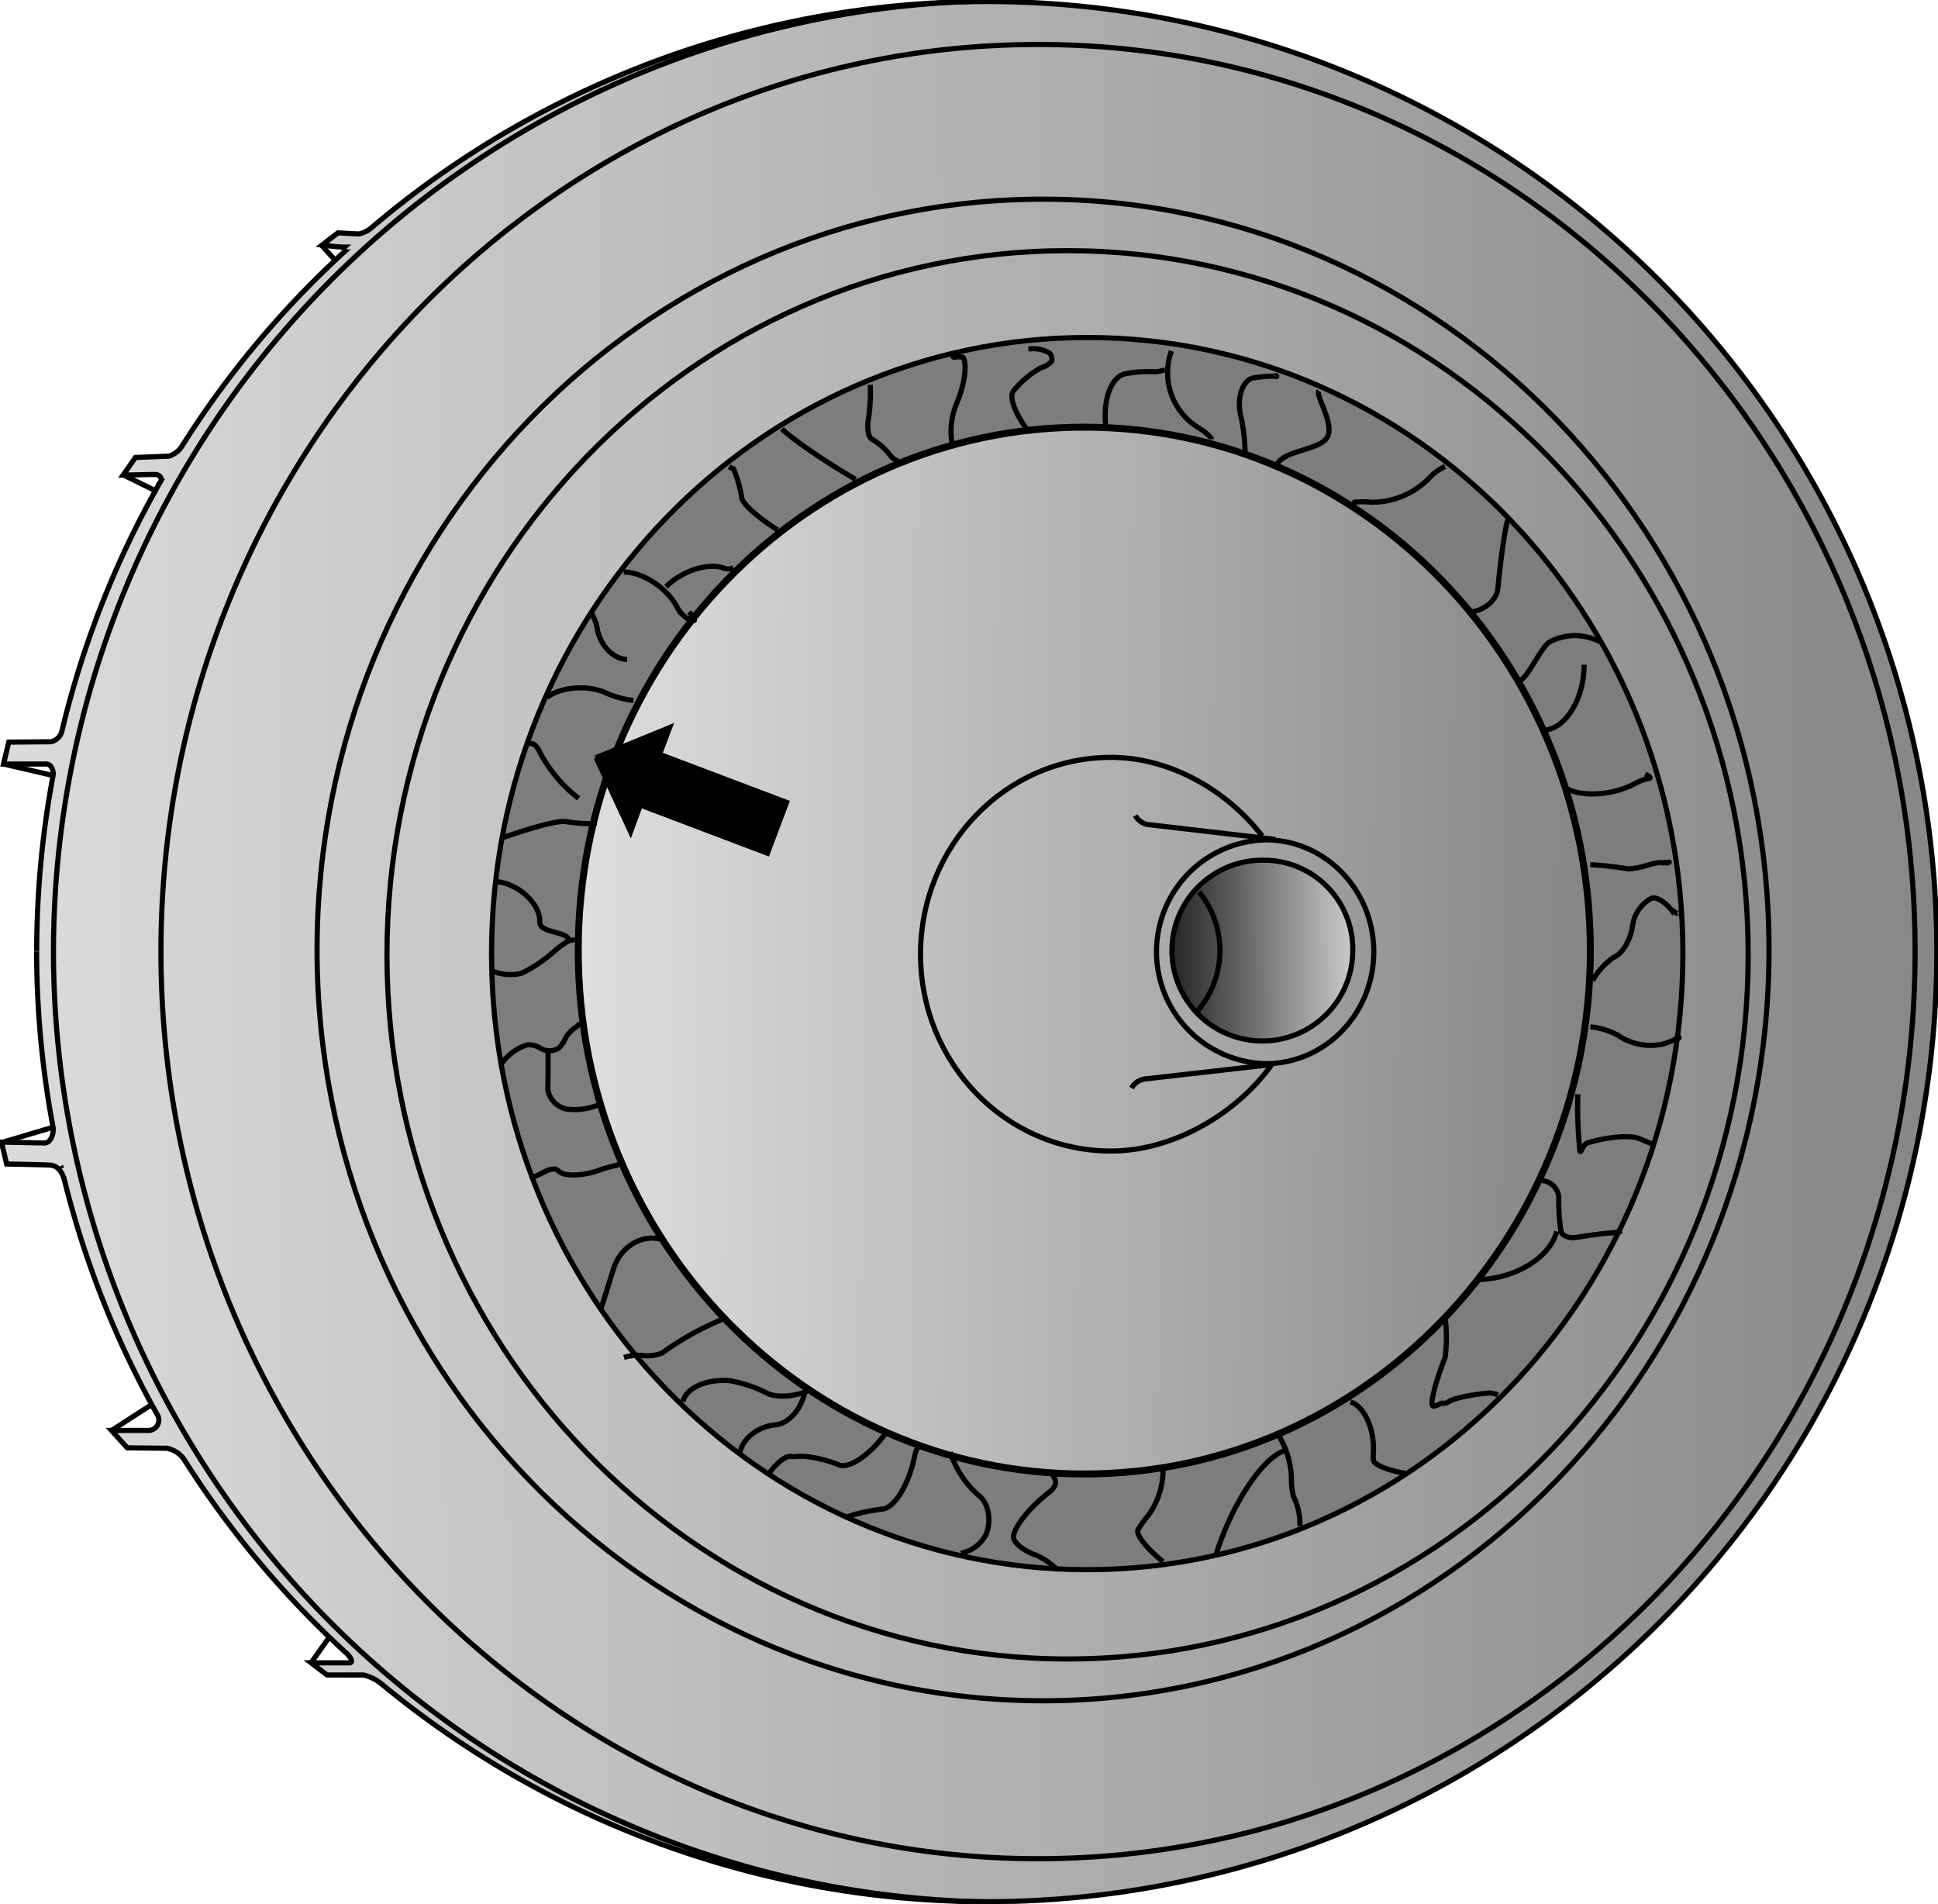 <svg id="Ebene_1" data-name="Ebene 1" xmlns="http://www.w3.org/2000/svg" xmlns:xlink="http://www.w3.org/1999/xlink" width="281.9" height="276.92" viewBox="0 0 281.9 276.92">
  <defs>
    <style>
      .cls-1, .cls-2, .cls-3, .cls-4, .cls-5, .cls-6, .cls-7 {
        stroke: #000;
      }

      .cls-1, .cls-2, .cls-3, .cls-4, .cls-6, .cls-7 {
        stroke-width: 0.75px;
      }

      .cls-1, .cls-2, .cls-3, .cls-5, .cls-6, .cls-7 {
        fill-rule: evenodd;
      }

      .cls-1 {
        fill: url(#Neuer_Verlauf_1);
      }

      .cls-2, .cls-4 {
        fill: none;
      }

      .cls-3 {
        fill: #7d7d7d;
      }

      .cls-5 {
        stroke-miterlimit: 1;
        stroke-width: 1.01px;
        fill: url(#Neuer_Verlauf_1-2);
      }

      .cls-6 {
        fill: url(#Neuer_Verlauf_1-3);
      }
    </style>
    <linearGradient id="Neuer_Verlauf_1" data-name="Neuer Verlauf 1" x1="119.01" y1="413.12" x2="751.01" y2="411.13" gradientUnits="userSpaceOnUse">
      <stop offset="0" stop-color="#e9e8e8"/>
      <stop offset="1" stop-color="#2c2a28"/>
    </linearGradient>
    <linearGradient id="Neuer_Verlauf_1-2" x1="229.01" y1="411.72" x2="542.01" y2="413.72" xlink:href="#Neuer_Verlauf_1"/>
    <linearGradient id="Neuer_Verlauf_1-3" x1="361" y1="412.19" x2="330.95" y2="412.36" gradientTransform="translate(0.69)" xlink:href="#Neuer_Verlauf_1"/>
  </defs>
  <title>damaging-temperatures-and-environmental-effects-</title>
  <path class="cls-1" d="M165.61,412.41A139.09,139.09,0,0,0,168,438c.14.78-.27,2.3-1.28,2.28l-6.23-.13.76,3.19s4,.06,6.25.15c1.51.07,2,1.59,2.18,2.3a137.86,137.86,0,0,0,13.55,34.13,1.51,1.51,0,0,1-1.41,2.17l-5.32,0,2.29,2.53,5.75.06a4,4,0,0,1,2.44,1.51,139.54,139.54,0,0,0,23.78,28.38c.48.45,1,1.32.34,1.32l-5.56,0,2.31,1.77,5.31,0a6.43,6.43,0,0,1,2.57,1.26,138.19,138.19,0,1,0-1.53-211.67,4,4,0,0,1-1.76.81l-3-.16-2.31,1.77s2.25.31,3.26.3c-.3.27.25.44-.05.71A138.71,138.71,0,0,0,186.7,339a3.44,3.44,0,0,1-1.86,1.38l-4.86.19-1.79,2.56,4.6-.09c.86,0,1.07.68.86,1a137.76,137.76,0,0,0-14.39,36.44,2.08,2.08,0,0,1-1.59,1.44l-6.11.05-.77,3.19,6.22,0c.77,0,1.09,1.09,1,1.62a139.11,139.11,0,0,0-2.39,25.59" transform="translate(-160.28 -274.03)"/>
  <path class="cls-2" d="M306.33,274.15" transform="translate(-160.28 -274.03)"/>
  <path class="cls-2" d="M306.33,550.69a138.27,138.27,0,1,1,0-276.54" transform="translate(-160.28 -274.03)"/>
  <path class="cls-2" d="M315.57,310.49c-54.67,0-99,45.89-99,102.41s44.37,102.43,99,102.43,99-45.91,99-102.43-44.41-102.41-99-102.41Z" transform="translate(-160.28 -274.03)"/>
  <path class="cls-3" d="M318.43,323.12c-47.83,0-86.65,40.12-86.65,89.61s38.82,89.61,86.65,89.61,86.64-40.14,86.64-89.61-38.81-89.61-86.64-89.61Z" transform="translate(-160.28 -274.03)"/>
  <path class="cls-2" d="M312,303c-58.29,0-105.6,48.95-105.6,109.2S253.7,521.41,312,521.41s105.6-49,105.6-109.22S370.17,303,312,303Z" transform="translate(-160.28 -274.03)"/>
  <path class="cls-2" d="M311.27,280.5c-70.38,0-127.58,59.17-127.58,131.94s57.2,131.94,127.58,131.94S438.85,485.2,438.85,412.44,381.53,280.5,311.27,280.5Z" transform="translate(-160.28 -274.03)"/>
  <path class="cls-2" d="M169.18,443.92c0-.09,0-.18-.06-.28" transform="translate(-160.28 -274.03)"/>
  <line class="cls-4" x1="17.91" y1="69.07" x2="22.35" y2="71.25"/>
  <line class="cls-4" x1="46.77" y1="35.67" x2="48.74" y2="37.84"/>
  <line class="cls-4" x1="0.51" y1="111.13" x2="7.72" y2="112.8"/>
  <line class="cls-4" x1="7.67" y1="163.97" x2="0.61" y2="166.07"/>
  <line class="cls-4" x1="22.05" y1="204.31" x2="16.16" y2="208.1"/>
  <line class="cls-4" x1="47.92" y1="238.1" x2="45.21" y2="241.91"/>
  <path class="cls-5" d="M318,336.16c-40.64,0-73.61,34.11-73.61,76.13s33,76.13,73.61,76.13,73.61-34.1,73.61-76.13-33-76.13-73.61-76.13Z" transform="translate(-160.28 -274.03)"/>
  <path class="cls-2" d="M343.87,395.61c-5.08-6.56-13.3-11.42-22-11.42-15.29,0-27.69,12.82-27.69,28.64s12.4,28.62,27.69,28.62c9.15,0,18.35-5.49,23.4-12.58" transform="translate(-160.28 -274.03)"/>
  <path class="cls-2" d="M344.38,396.19a16.28,16.28,0,0,0,0,32.55c8.68,0,15.73-7.29,15.73-16.27s-7.05-16.28-15.73-16.28Z" transform="translate(-160.28 -274.03)"/>
  <path class="cls-6" d="M344.34,399.15a13.15,13.15,0,1,0,12.71,13.14,12.93,12.93,0,0,0-12.71-13.14Z" transform="translate(-160.28 -274.03)"/>
  <path class="cls-2" d="M334.48,421.06a13.47,13.47,0,0,0,.21-17.3" transform="translate(-160.28 -274.03)"/>
  <path class="cls-2" d="M345.77,396.12,327.59,394a2.62,2.62,0,0,1-2.17-1.35" transform="translate(-160.28 -274.03)"/>
  <path class="cls-2" d="M345.23,428.87l-18.18,2.07a2.66,2.66,0,0,0-2.17,1.35" transform="translate(-160.28 -274.03)"/>
  <path class="cls-2" d="M233.12,428.9A7.2,7.2,0,0,1,237,426a3.29,3.29,0,0,1,1.84.46,2.53,2.53,0,0,0,2.75,0,4.39,4.39,0,0,0,.92-1.38,4.57,4.57,0,0,1,1.38-1.53c.49-.33.83-.74.77-.92" transform="translate(-160.28 -274.03)"/>
  <path class="cls-2" d="M240,427.06v3.22c0,.92-.06,1.68,0,2.44a3.55,3.55,0,0,0,2.6,2.61,9,9,0,0,0,4.75-.61" transform="translate(-160.28 -274.03)"/>
  <path class="cls-2" d="M237.72,445.28a13.37,13.37,0,0,0,1.68-.76,3.37,3.37,0,0,1,1.69-.46c.21.07.52.43.92.61,1.06.49,3.52.28,5.51-.46a15.6,15.6,0,0,1,2.14-.61,1.59,1.59,0,0,0,.77-.31" transform="translate(-160.28 -274.03)"/>
  <path class="cls-2" d="M231.9,415.27a6.88,6.88,0,0,0,4.28.31,21.13,21.13,0,0,0,4.6-3.07,12.52,12.52,0,0,1,2.3-1.68c.43,0,.84-.15.92-.31" transform="translate(-160.28 -274.03)"/>
  <path class="cls-2" d="M243.08,410.83c-.3-1.46-4.41-1-4.29-2.76s-1.72-4.2-4.13-5.21a6.52,6.52,0,0,0-2.15-.6" transform="translate(-160.28 -274.03)"/>
  <path class="cls-2" d="M233.58,395.82c3.64-1.3,7.47-2.34,8.58-2.3.48,0,.92.09,1.53.16a20.52,20.52,0,0,0,2.75.15,4.31,4.31,0,0,1,.62-.15h-.15" transform="translate(-160.28 -274.03)"/>
  <path class="cls-2" d="M244.45,390.16a20.65,20.65,0,0,1-5.66-6.74,2.94,2.94,0,0,0-.76-1.08,1,1,0,0,0-.47-.15h-.31" transform="translate(-160.28 -274.03)"/>
  <path class="cls-2" d="M239.86,375.46c1.93-1.48,5.63-1.83,8.27-.77a13.81,13.81,0,0,0,4.29,1.22" transform="translate(-160.28 -274.03)"/>
  <path class="cls-2" d="M251.5,369.94c-1.85,0-3.77-1.85-4.28-4.14a6.86,6.86,0,0,0-.92-2.59" transform="translate(-160.28 -274.03)"/>
  <path class="cls-2" d="M251,357.23c2.7,0,6.13,2.2,7.66,4.9a5.08,5.08,0,0,0,1.53,1.84,7.67,7.67,0,0,1,.92.31c.31.15.3-.31-.61-1.23" transform="translate(-160.28 -274.03)"/>
  <path class="cls-2" d="M257.17,359.37c2.28-2.28,6-3.51,8.27-2.75a1.86,1.86,0,0,0,1.53,0" transform="translate(-160.28 -274.03)"/>
  <path class="cls-2" d="M273.4,351.1c-2.69-1.63-5-3.7-5.21-4.59a17.32,17.32,0,0,0-1.22-4.29,3.35,3.35,0,0,1-.62-.31" transform="translate(-160.28 -274.03)"/>
  <path class="cls-2" d="M284.73,343.76c-4.45-2.59-9.25-5.89-10.72-7.35" transform="translate(-160.28 -274.03)"/>
  <path class="cls-2" d="M286.87,330a26.37,26.37,0,0,1-.3,5.21c-.21,1.3.07,2.52.61,2.75a8.17,8.17,0,0,1,2.46,2.15c.51.67,1.2,1.08,1.52.92" transform="translate(-160.28 -274.03)"/>
  <path class="cls-2" d="M309.85,336.71c-1.89-2.4-2.85-5-2.15-5.82a13.77,13.77,0,0,1,4-3.37,3.17,3.17,0,0,0,1.54-.92,1.23,1.23,0,0,0-.31-1.22,4.59,4.59,0,0,0-1.84-.61,5.58,5.58,0,0,0-.92,0h-.3" transform="translate(-160.28 -274.03)"/>
  <path class="cls-2" d="M298.82,338.85a10.4,10.4,0,0,1,.61-6.12c1.17-2.77,1.58-5.79.92-6.74a3.19,3.19,0,0,0-1.23,0c-.3,0-.3-.31.31,0" transform="translate(-160.28 -274.03)"/>
  <path class="cls-2" d="M330.67,325.08a9.39,9.39,0,0,0,3.67,11c1.19.7,2.15,1.53,2.15,1.83" transform="translate(-160.28 -274.03)"/>
  <path class="cls-2" d="M321.18,336.41c-.58-4,.66-7.54,2.75-8a16.51,16.51,0,0,1,4.29-.3,4.66,4.66,0,0,0,1.54-.31" transform="translate(-160.28 -274.03)"/>
  <path class="cls-2" d="M346,341.61c1.15-2.19,6.25-2.05,7.35-4s-1.76-6-1.23-6.74" transform="translate(-160.28 -274.03)"/>
  <path class="cls-2" d="M341.39,339.77a26.71,26.71,0,0,0-.61-5.2c-.6-2.42.09-4.89,1.53-5.51a16.62,16.62,0,0,1,3.07-.31c.3,0,.61-.16.61,0s-.31,0-.31,0" transform="translate(-160.28 -274.03)"/>
  <path class="cls-2" d="M357,348a1.1,1.1,0,0,1,.31-.92,12.52,12.52,0,0,1,2.45,0,11.7,11.7,0,0,0,8.27-3.36,7.6,7.6,0,0,1,2.45-1.85" transform="translate(-160.28 -274.03)"/>
  <path class="cls-2" d="M379.67,349.57c-.3.21-1,4.74-1.52,10.11-.17,1.66-2,3.17-4,3.37" transform="translate(-160.28 -274.03)"/>
  <path class="cls-2" d="M381.21,373.16c1.56-.78,3.2-5.13,4.59-5.82,4.09-2,7,.11,7.35,0" transform="translate(-160.28 -274.03)"/>
  <path class="cls-2" d="M385.19,380.2c3-.44,5.52-4.68,5.52-9.49" transform="translate(-160.28 -274.03)"/>
  <path class="cls-2" d="M388.25,388.78c2.52,1.26,7,.85,10.11-.92a8.15,8.15,0,0,1,1.83-.62c.3-.06,0-.3-.61-.61" transform="translate(-160.28 -274.03)"/>
  <path class="cls-2" d="M391.62,399.8a47.36,47.36,0,0,1,5.51.62,12.66,12.66,0,0,0,3.06-.62,6.11,6.11,0,0,1,1.54-.3c.46,0,.46.15.61,0s.31.15.62,0,0,0-.31,0" transform="translate(-160.28 -274.03)"/>
  <path class="cls-2" d="M391.93,416.65a10.46,10.46,0,0,1,3.06-3.37c1.24-.46,2.48-2.51,2.76-4.59a5.35,5.35,0,0,1,2.75-4c.62-.26,1.86.42,2.76,1.53a2.55,2.55,0,0,0,.92.61c.29.11.61,0,.3,0" transform="translate(-160.28 -274.03)"/>
  <path class="cls-2" d="M391.62,423.38a10.62,10.62,0,0,1,4,1.23,8.38,8.38,0,0,0,6.74,1.23,14.5,14.5,0,0,0,1.53-.61c.31-.16.46-.31.61-.31s-.3.31-.3.31" transform="translate(-160.28 -274.03)"/>
  <path class="cls-2" d="M389.79,433.19a63.69,63.69,0,0,0,.3,8.27c.21.38.3-.95,1.22-1.23,2.81-.85,6.1-1.12,7.36-.61.92.37,1.88.79,2.14.92" transform="translate(-160.28 -274.03)"/>
  <path class="cls-2" d="M396.21,453.1a9.41,9.41,0,0,1-2.14.3c-.26,0-2.32.27-4.59.62-1,.15-2-.26-2.15-.92a29.57,29.57,0,0,1-.31-4.91,2.64,2.64,0,0,0-2.44-2.44" transform="translate(-160.28 -274.03)"/>
  <path class="cls-2" d="M375.08,460.14c5.46,0,10.67-3.16,11.64-7" transform="translate(-160.28 -274.03)"/>
  <path class="cls-2" d="M370.49,465.65a23,23,0,0,1,0,5.82c-1.34,3.36-2.16,6.51-1.84,7,.16.26.92-.16,1.23-.31s.45.2,1.22-.3,3.31-1,5.82-1.23a3.93,3.93,0,0,1,1.23.3" transform="translate(-160.28 -274.03)"/>
  <path class="cls-2" d="M364.67,488.32c-2.4-.39-4.46-1.21-4.6-1.84a7.37,7.37,0,0,1,0-1.53c.07-3.3-1.44-6.46-3.36-7" transform="translate(-160.28 -274.03)"/>
  <path class="cls-2" d="M349.36,496a9,9,0,0,0-.92-4.29,9.59,9.59,0,0,1-.31-2.75,12.91,12.91,0,0,0-1.84-6.13" transform="translate(-160.28 -274.03)"/>
  <path class="cls-2" d="M347.21,485c-3.27,1-7.8,7.82-10.1,15.31" transform="translate(-160.28 -274.03)"/>
  <path class="cls-2" d="M329.45,501.18c-2.26-1.81-3.9-3.86-3.67-4.59a16.15,16.15,0,0,1,1.52-2.14,11.24,11.24,0,0,0,2.15-7.06" transform="translate(-160.28 -274.03)"/>
  <path class="cls-2" d="M314.13,502.41a10.26,10.26,0,0,0-3.06-2.15c-1.94-.66-3.45-1.89-3.37-2.75.13-1.47,2.47-4.35,5.21-6.44.61-.46,1-1.14.92-1.53a2.79,2.79,0,0,0-.61-1.22" transform="translate(-160.28 -274.03)"/>
  <path class="cls-2" d="M298.51,485.25a14,14,0,0,0,4.29,6.43c1.3,1.11,1.71,3.57.92,5.52a5.25,5.25,0,0,1-3.67,2.75" transform="translate(-160.28 -274.03)"/>
  <path class="cls-2" d="M293.92,484.33a4.19,4.19,0,0,0-.61,1.54c-.8,4-2.86,7.4-4.6,7.65a25.84,25.84,0,0,0-5.51,1.23" transform="translate(-160.28 -274.03)"/>
  <path class="cls-2" d="M272.18,488.32c1-1.46,2.4-2.56,3.06-2.45s.92-.08,2.14,0a18,18,0,0,1,4.9,1.22c1.54.66,4.69-1.54,7.05-4.9" transform="translate(-160.28 -274.03)"/>
  <path class="cls-2" d="M267.89,485.56c.21-2.14,2.54-4.06,5.21-4.29,1.9-.16,3.82-2.36,4.28-4.9" transform="translate(-160.28 -274.03)"/>
  <path class="cls-2" d="M259.62,477.91c.43-2,3.44-3.32,6.73-3.07a19.16,19.16,0,0,1,5.52,1.84c1.3.65,3.9.52,5.82-.31" transform="translate(-160.28 -274.03)"/>
  <path class="cls-2" d="M266.05,465.65a42.61,42.61,0,0,0-9.49,5.2,6.08,6.08,0,0,1-3.06.31,7.6,7.6,0,0,0-2.46.31" transform="translate(-160.28 -274.03)"/>
  <path class="cls-2" d="M247.67,464.43c.08-.15.9-2.77,1.84-5.82,1-3.24,4.14-5.16,7.05-4.29" transform="translate(-160.28 -274.03)"/>
  <path class="cls-7" d="M246.94,384.25l10.74-4.39-1.47,3.88,18.48,7-2.78,7.39-18.48-7L252,395l-5-10.76Z" transform="translate(-160.28 -274.03)"/>
</svg>
